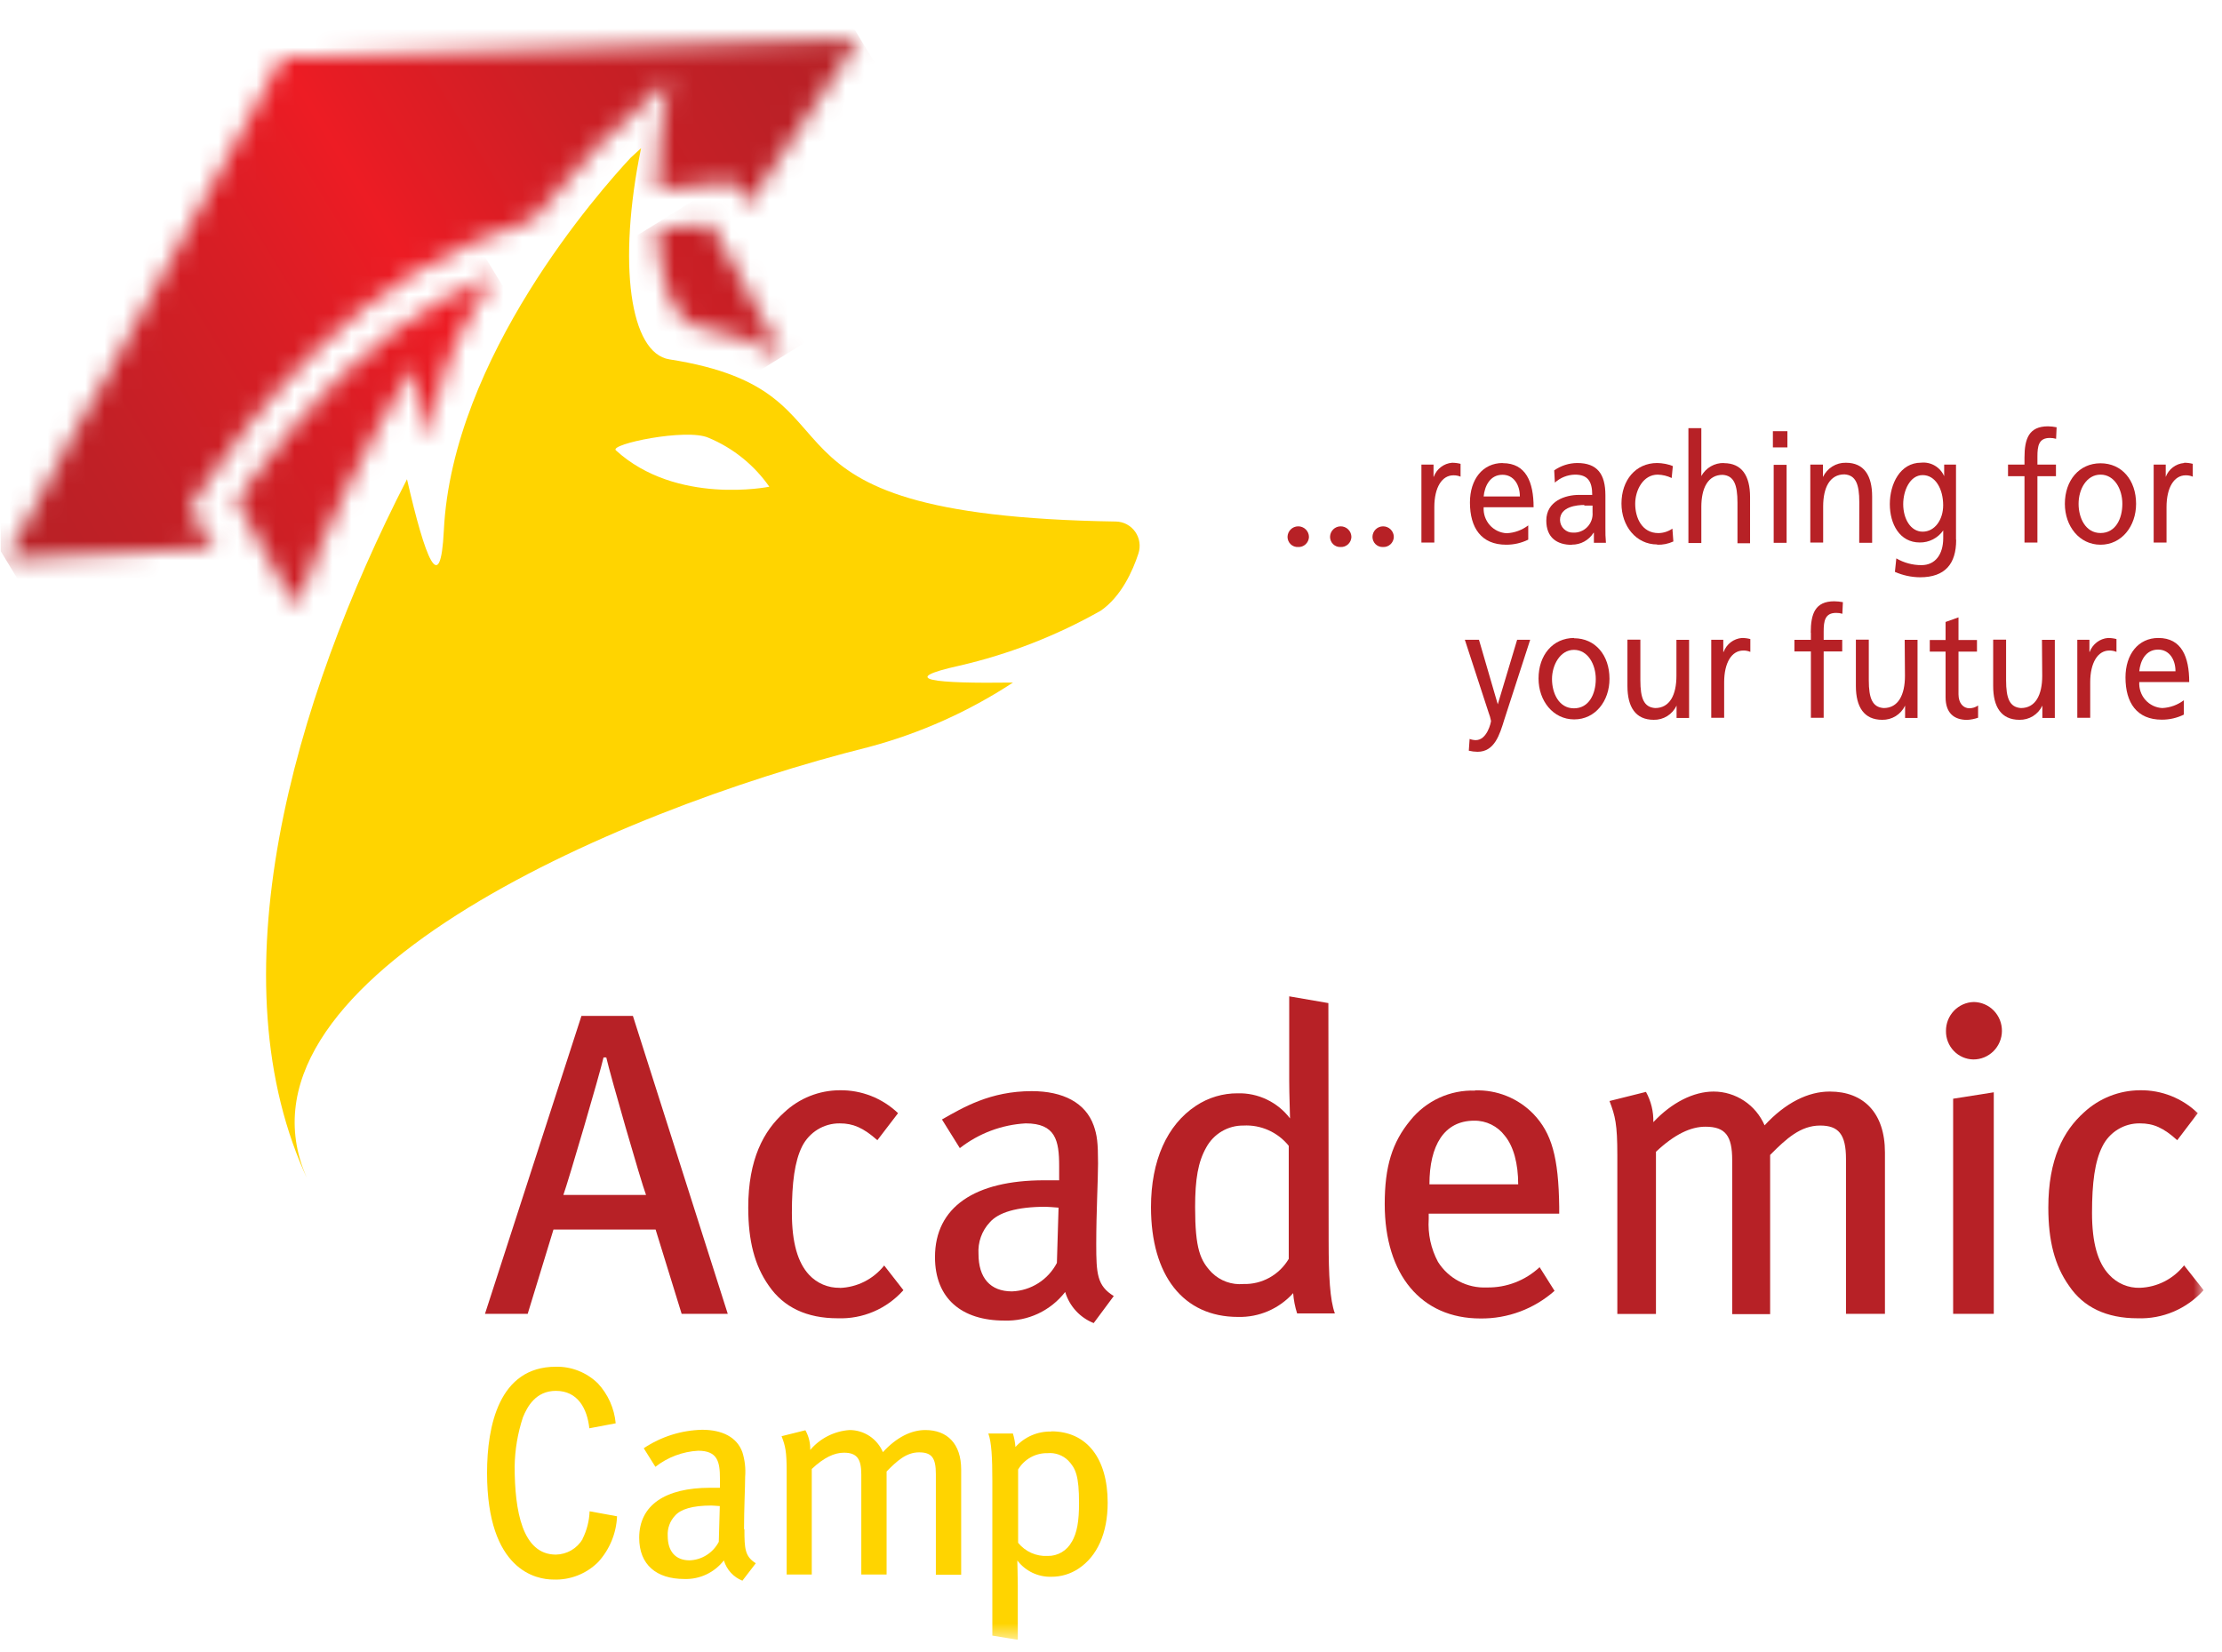 <svg width="117" height="87" viewBox="0 0 117 87" fill="none" xmlns="http://www.w3.org/2000/svg">
<g clip-path="url(#clip0_1220_3476)">
<mask id="mask0_1220_3476" style="mask-type:luminance" maskUnits="userSpaceOnUse" x="34" y="11" width="8" height="8">
<path d="M34.599 12.039C34.691 14.886 35.449 16.928 36.714 17.174C38.786 17.573 40.207 18.149 41.264 18.836L37.454 11.818C37.454 11.818 36.33 11.836 34.599 12.039Z" fill="white"/>
</mask>
<g mask="url(#mask0_1220_3476)">
<path d="M39.233 8.884L31.31 13.779L36.205 21.859L44.129 16.964L39.233 8.884Z" fill="url(#paint0_linear_1220_3476)"/>
</g>
<mask id="mask1_1220_3476" style="mask-type:luminance" maskUnits="userSpaceOnUse" x="12" y="14" width="15" height="18">
<path d="M23.071 15.9C16.843 19.48 12.462 26.435 12.462 26.435L15.585 31.976C17.244 27.562 19.318 23.318 21.777 19.302C22.616 23.541 22.249 24.42 23.028 20.943C23.532 18.694 24.692 16.484 26.112 14.462C25.065 14.86 24.048 15.335 23.071 15.886" fill="white"/>
</mask>
<g mask="url(#mask1_1220_3476)">
<path d="M22.376 8.317L4.726 19.243L16.181 38.112L33.831 27.186L22.376 8.317Z" fill="url(#paint1_linear_1220_3476)"/>
</g>
<mask id="mask2_1220_3476" style="mask-type:luminance" maskUnits="userSpaceOnUse" x="0" y="1" width="46" height="29">
<path d="M14.873 3.027L5.61 19.84L3.77 23.043C3.087 24.238 1.825 26.698 1.825 26.698L0.299 29.449L11.32 28.855L9.974 26.84C9.974 26.84 14.682 18.708 21.855 14.345C23.808 13.186 25.887 12.257 28.051 11.576C30.184 8.877 32.594 6.412 35.24 4.223C34.817 6.127 34.607 8.073 34.613 10.024C35.936 9.807 37.269 9.658 38.606 9.576L39.413 10.782L45.275 1.992L14.873 3.027Z" fill="white"/>
</mask>
<g mask="url(#mask2_1220_3476)">
<path d="M32.982 -18.242L-11.822 9.494L12.579 49.687L57.384 21.952L32.982 -18.242Z" fill="url(#paint2_linear_1220_3476)"/>
</g>
<mask id="mask3_1220_3476" style="mask-type:luminance" maskUnits="userSpaceOnUse" x="0" y="1" width="117" height="86">
<path d="M116.028 1.992H0.295V86.37H116.028V1.992Z" fill="white"/>
</mask>
<g mask="url(#mask3_1220_3476)">
<path d="M30.616 53.503L25.537 69.191H27.786L29.143 64.753H34.521L35.892 69.191H38.32L33.326 53.503H30.616ZM29.664 62.931C29.932 62.187 31.578 56.575 31.779 55.689H31.924C32.128 56.6 33.742 62.205 34.017 62.931H29.664Z" fill="#B72126"/>
<path d="M44.217 67.821C43.916 67.827 43.616 67.769 43.338 67.652C43.06 67.534 42.809 67.359 42.603 67.137C42.014 66.504 41.697 65.461 41.697 63.874C41.697 62.287 41.845 61.166 42.229 60.386C42.414 60.015 42.698 59.703 43.049 59.487C43.401 59.27 43.805 59.158 44.217 59.162C44.922 59.162 45.454 59.39 46.198 60.048L47.287 58.624C46.458 57.833 45.357 57.4 44.217 57.418C43.133 57.42 42.089 57.836 41.295 58.582C40.213 59.553 39.399 61.041 39.399 63.6C39.399 65.333 39.73 66.646 40.484 67.714C41.267 68.853 42.483 69.426 44.108 69.426C44.757 69.45 45.403 69.33 46.001 69.075C46.599 68.819 47.135 68.433 47.569 67.945L46.557 66.646C46.275 67.002 45.919 67.292 45.515 67.496C45.111 67.7 44.668 67.813 44.217 67.828" fill="#B72126"/>
<path d="M57.723 65.504C57.723 63.849 57.818 62.098 57.818 61.276C57.818 60.166 57.765 59.778 57.589 59.276C57.156 58.069 55.971 57.464 54.329 57.464C52.14 57.464 50.709 58.326 49.599 58.956L50.54 60.465C51.539 59.686 52.748 59.232 54.008 59.162C55.584 59.162 55.77 60.066 55.77 61.411V62.159C55.474 62.159 55.249 62.159 54.984 62.159C51.333 62.159 49.232 63.564 49.232 66.205C49.232 68.387 50.642 69.547 52.884 69.547C53.497 69.568 54.107 69.442 54.664 69.181C55.22 68.919 55.708 68.529 56.087 68.041C56.199 68.411 56.392 68.751 56.652 69.034C56.912 69.318 57.232 69.538 57.589 69.679L58.646 68.255C57.765 67.714 57.723 67.081 57.723 65.511M55.651 66.511C55.422 66.949 55.083 67.318 54.667 67.581C54.252 67.844 53.776 67.992 53.286 68.01C52.14 68.01 51.523 67.298 51.523 66.034C51.504 65.732 51.546 65.428 51.648 65.143C51.75 64.857 51.909 64.596 52.115 64.376C52.567 63.856 53.525 63.554 55.055 63.554C55.231 63.554 55.407 63.579 55.739 63.6L55.651 66.511Z" fill="#B72126"/>
<path d="M69.946 52.827L67.884 52.471V56.902C67.884 57.671 67.926 58.582 67.926 58.899C67.603 58.475 67.185 58.135 66.706 57.906C66.228 57.676 65.703 57.564 65.174 57.578C64.391 57.573 63.625 57.802 62.971 58.237C61.448 59.244 60.606 61.119 60.606 63.575C60.606 67.166 62.298 69.355 65.188 69.355C65.733 69.369 66.274 69.265 66.775 69.049C67.276 68.832 67.726 68.509 68.092 68.102C68.119 68.465 68.189 68.823 68.3 69.17H70.288C70.027 68.458 69.96 67.191 69.96 65.344L69.946 52.827ZM67.859 66.298C67.614 66.713 67.264 67.054 66.844 67.287C66.425 67.519 65.952 67.635 65.473 67.621C65.17 67.649 64.864 67.609 64.577 67.506C64.29 67.403 64.028 67.239 63.81 67.024C63.2 66.39 62.929 65.775 62.929 63.572C62.929 62.102 63.084 61.191 63.514 60.432C63.706 60.078 63.989 59.783 64.335 59.58C64.68 59.376 65.073 59.271 65.473 59.276C65.926 59.251 66.379 59.335 66.793 59.521C67.208 59.706 67.573 59.988 67.859 60.343V66.298Z" fill="#B72126"/>
<path d="M77.671 57.436C77.023 57.413 76.378 57.542 75.787 57.813C75.197 58.084 74.676 58.49 74.266 58.998C73.301 60.165 72.913 61.44 72.913 63.411C72.913 67.137 74.838 69.436 77.953 69.436C79.387 69.453 80.776 68.935 81.855 67.981L81.069 66.735C80.314 67.439 79.319 67.822 78.291 67.803C77.783 67.827 77.278 67.716 76.826 67.479C76.374 67.243 75.992 66.891 75.719 66.458C75.347 65.766 75.178 64.983 75.229 64.198V63.917H82.101V63.561C82.066 60.945 81.71 59.671 80.73 58.653C80.331 58.247 79.854 57.928 79.328 57.717C78.801 57.506 78.237 57.406 77.671 57.425M75.267 62.372C75.267 60.319 76.043 59.02 77.625 59.02C77.936 59.015 78.244 59.085 78.524 59.223C78.804 59.361 79.048 59.563 79.236 59.813C79.701 60.375 79.941 61.29 79.941 62.372H75.267Z" fill="#B72126"/>
<path d="M96.337 57.486C95.213 57.486 94.018 58.069 92.915 59.265C92.687 58.737 92.312 58.287 91.835 57.971C91.358 57.655 90.8 57.486 90.229 57.486C89.172 57.486 88.019 58.069 87.057 59.098C87.071 58.541 86.937 57.991 86.669 57.504L84.749 57.984C85.052 58.774 85.161 59.212 85.161 60.831V69.198H87.195V60.657C88.188 59.724 89.034 59.337 89.799 59.337C90.856 59.337 91.209 59.821 91.209 61.095V69.209H93.207V60.824C94.06 59.963 94.811 59.276 95.84 59.276C96.802 59.276 97.201 59.728 97.201 61.034V69.191H99.252V60.689C99.252 58.596 98.113 57.486 96.355 57.486" fill="#B72126"/>
<path d="M102.843 69.191H104.983V57.525L102.843 57.863V69.191Z" fill="#B72126"/>
<path d="M103.929 52.77C103.535 52.779 103.161 52.945 102.887 53.23C102.613 53.516 102.462 53.899 102.466 54.297C102.46 54.687 102.608 55.064 102.877 55.345C103.146 55.626 103.514 55.788 103.9 55.795C104.097 55.797 104.292 55.76 104.475 55.685C104.657 55.611 104.823 55.501 104.964 55.362C105.104 55.223 105.216 55.057 105.293 54.874C105.37 54.692 105.411 54.495 105.412 54.297C105.414 54.098 105.377 53.901 105.304 53.717C105.23 53.533 105.121 53.365 104.984 53.223C104.846 53.081 104.682 52.968 104.501 52.891C104.32 52.813 104.125 52.772 103.929 52.77Z" fill="#B72126"/>
<path d="M115.003 66.639C114.723 66.993 114.371 67.282 113.971 67.486C113.571 67.69 113.132 67.804 112.684 67.821C112.381 67.831 112.079 67.775 111.799 67.657C111.52 67.539 111.268 67.362 111.062 67.137C110.46 66.504 110.156 65.461 110.156 63.874C110.156 62.287 110.304 61.166 110.696 60.386C110.877 60.012 111.161 59.698 111.513 59.482C111.865 59.265 112.271 59.154 112.684 59.162C113.388 59.162 113.917 59.39 114.643 60.048L115.725 58.624C114.908 57.834 113.815 57.401 112.684 57.418C111.591 57.422 110.539 57.837 109.734 58.582C108.652 59.553 107.855 61.041 107.855 63.6C107.855 65.333 108.186 66.646 108.944 67.714C109.709 68.853 110.925 69.426 112.55 69.426C113.202 69.45 113.851 69.331 114.453 69.075C115.054 68.819 115.593 68.433 116.032 67.945L115.003 66.639Z" fill="#B72126"/>
<path d="M30.679 81.053C30.533 81.299 30.326 81.504 30.08 81.647C29.833 81.79 29.554 81.867 29.27 81.872C27.507 81.872 27.099 79.576 27.099 77.224C27.113 76.349 27.259 75.481 27.532 74.65C27.761 74.081 28.212 73.248 29.27 73.248C30.426 73.248 30.919 74.184 31.032 75.22L32.42 74.957C32.347 74.169 32.016 73.429 31.48 72.853C31.186 72.567 30.839 72.342 30.459 72.192C30.08 72.042 29.674 71.969 29.266 71.978C26.27 71.978 25.646 75.103 25.646 77.572C25.646 82.733 28.265 83.185 29.136 83.185C29.57 83.203 30.003 83.131 30.409 82.973C30.815 82.815 31.184 82.575 31.494 82.267C32.099 81.607 32.453 80.752 32.491 79.854L31.046 79.59C31.027 80.1 30.899 80.599 30.669 81.053" fill="#FFD400"/>
<path d="M39.177 80.526C39.177 79.459 39.236 78.313 39.236 77.775C39.271 77.337 39.221 76.895 39.089 76.476C38.806 75.69 38.031 75.298 36.974 75.298C35.878 75.322 34.811 75.659 33.897 76.27L34.51 77.249C35.158 76.742 35.944 76.446 36.762 76.402C37.788 76.402 37.908 76.989 37.908 77.864V78.352C37.717 78.352 37.555 78.352 37.397 78.352C35.025 78.352 33.657 79.266 33.657 80.986C33.657 82.409 34.566 83.156 36.033 83.156C36.432 83.17 36.828 83.088 37.19 82.918C37.552 82.748 37.869 82.494 38.116 82.178C38.188 82.419 38.313 82.64 38.482 82.825C38.651 83.01 38.86 83.154 39.092 83.245L39.797 82.327C39.226 81.971 39.198 81.566 39.198 80.548M37.848 81.199C37.7 81.484 37.479 81.724 37.209 81.895C36.94 82.067 36.63 82.163 36.311 82.174C35.568 82.174 35.159 81.701 35.159 80.889C35.147 80.694 35.175 80.499 35.241 80.315C35.307 80.132 35.41 79.963 35.543 79.822C35.835 79.484 36.452 79.288 37.453 79.288C37.569 79.288 37.689 79.306 37.901 79.316L37.848 81.199Z" fill="#FFD400"/>
<path d="M55.354 75.391C55 75.382 54.649 75.45 54.323 75.591C53.998 75.731 53.706 75.941 53.468 76.206C53.451 75.964 53.406 75.725 53.334 75.494H52.041C52.21 75.949 52.252 76.782 52.252 77.985V86.138L53.592 86.359V83.48C53.592 82.978 53.567 82.387 53.567 82.181C53.777 82.456 54.048 82.677 54.359 82.826C54.669 82.975 55.01 83.048 55.354 83.039C55.864 83.043 56.363 82.894 56.788 82.612C57.779 81.957 58.325 80.736 58.325 79.138C58.325 76.803 57.225 75.38 55.354 75.38M56.436 81.192C56.313 81.423 56.129 81.616 55.905 81.748C55.68 81.881 55.424 81.948 55.164 81.942C54.869 81.958 54.575 81.904 54.304 81.783C54.034 81.663 53.796 81.479 53.609 81.249V77.391C53.77 77.121 53.998 76.9 54.272 76.748C54.544 76.597 54.852 76.522 55.164 76.529C55.361 76.511 55.56 76.537 55.747 76.604C55.934 76.671 56.104 76.778 56.246 76.917C56.641 77.33 56.817 77.729 56.817 79.159C56.817 80.117 56.715 80.711 56.436 81.202" fill="#FFD400"/>
<path d="M48.714 75.312C47.985 75.312 47.206 75.693 46.49 76.476C46.342 76.129 46.096 75.834 45.783 75.626C45.469 75.42 45.103 75.31 44.728 75.312C44.332 75.34 43.946 75.447 43.592 75.626C43.237 75.806 42.921 76.055 42.663 76.359C42.673 75.997 42.585 75.639 42.409 75.323L41.154 75.636C41.352 76.149 41.422 76.434 41.422 77.484V82.921H42.744V77.362C43.389 76.754 43.939 76.505 44.436 76.505C45.112 76.505 45.352 76.818 45.352 77.647V82.921H46.684V77.494C47.237 76.932 47.724 76.487 48.394 76.487C49.063 76.487 49.278 76.779 49.278 77.629V82.932H50.611V77.394C50.611 76.031 49.874 75.312 48.728 75.312" fill="#FFD400"/>
<path d="M75.483 25.117V24.466H74.845V28.573H75.525V26.705C75.525 25.676 75.923 25.032 76.529 25.032C76.659 25.029 76.787 25.053 76.906 25.103V24.427C76.76 24.389 76.61 24.37 76.459 24.37C76.246 24.388 76.043 24.466 75.873 24.596C75.702 24.726 75.572 24.902 75.497 25.103" fill="#B72126"/>
<path d="M79.127 24.384C78.07 24.384 77.4 25.245 77.4 26.463C77.4 27.801 77.999 28.687 79.307 28.687C79.71 28.689 80.108 28.598 80.47 28.42V27.669C80.141 27.919 79.746 28.063 79.335 28.082C79.166 28.074 79 28.032 78.847 27.958C78.694 27.885 78.557 27.781 78.444 27.654C78.331 27.526 78.245 27.377 78.189 27.215C78.134 27.054 78.112 26.883 78.122 26.712H80.752C80.752 25.392 80.353 24.391 79.127 24.391M78.122 26.146C78.172 25.616 78.447 25.003 79.113 25.003C79.698 25.003 80.029 25.52 80.029 26.146H78.122Z" fill="#B72126"/>
<path d="M82.767 28.683C82.995 28.686 83.219 28.63 83.419 28.52C83.619 28.411 83.788 28.251 83.909 28.057H83.927V28.587H84.561C84.537 28.32 84.528 28.052 84.533 27.783V26.085C84.533 24.964 84.107 24.384 83.049 24.384C82.616 24.388 82.193 24.523 81.837 24.772L81.872 25.416C82.163 25.153 82.538 25.004 82.929 24.996C83.606 24.996 83.839 25.352 83.839 26.064C83.571 26.064 83.384 26.064 83.134 26.064C82.429 26.064 81.421 26.384 81.421 27.416C81.421 28.31 81.978 28.694 82.771 28.694M83.423 26.626C83.567 26.626 83.712 26.626 83.856 26.626V26.982C83.868 27.123 83.849 27.264 83.802 27.396C83.755 27.529 83.68 27.65 83.583 27.751C83.486 27.852 83.369 27.931 83.239 27.982C83.109 28.034 82.97 28.057 82.831 28.05C82.742 28.052 82.654 28.037 82.572 28.005C82.489 27.972 82.413 27.924 82.35 27.862C82.286 27.8 82.234 27.726 82.199 27.644C82.164 27.562 82.145 27.474 82.143 27.384C82.143 26.673 83.053 26.594 83.423 26.594" fill="#B72126"/>
<path d="M87.258 28.687C87.552 28.698 87.844 28.639 88.111 28.516L88.061 27.84C87.845 27.989 87.59 28.071 87.328 28.075C86.454 28.075 86.102 27.267 86.102 26.534C86.102 25.801 86.528 24.996 87.286 24.996C87.541 25.002 87.793 25.063 88.023 25.174L88.083 24.544C87.819 24.442 87.54 24.388 87.258 24.384C86.13 24.384 85.379 25.285 85.379 26.52C85.379 27.698 86.144 28.673 87.258 28.673" fill="#B72126"/>
<path d="M90.772 24.384C90.531 24.378 90.292 24.439 90.083 24.56C89.874 24.681 89.701 24.858 89.584 25.071V22.548H88.904V28.598H89.584V26.698C89.584 25.701 89.936 25.007 90.705 25.007C91.297 25.046 91.487 25.516 91.487 26.473V28.609H92.15V26.171C92.15 25.068 91.723 24.391 90.772 24.391" fill="#B72126"/>
<path d="M94.074 24.48H93.394V28.587H94.074V24.48Z" fill="#B72126"/>
<path d="M94.116 22.708H93.352V23.562H94.116V22.708Z" fill="#B72126"/>
<path d="M97.898 28.587H98.578V26.149C98.578 25.046 98.152 24.37 97.197 24.37C96.945 24.364 96.697 24.432 96.483 24.565C96.268 24.699 96.096 24.892 95.988 25.121V24.466H95.322V28.573H95.999V26.673C95.999 25.676 96.351 24.982 97.119 24.982C97.711 25.021 97.902 25.491 97.902 26.448L97.898 28.587Z" fill="#B72126"/>
<path d="M102.994 28.413V24.466H102.371V25.078C102.269 24.845 102.097 24.651 101.879 24.523C101.661 24.395 101.409 24.34 101.158 24.366C100.045 24.366 99.509 25.494 99.509 26.548C99.509 27.601 100.03 28.569 101.084 28.569C101.326 28.573 101.565 28.517 101.78 28.406C101.995 28.296 102.181 28.134 102.321 27.936V28.338C102.321 29.206 101.895 29.762 101.179 29.762C100.713 29.765 100.254 29.642 99.851 29.406L99.777 30.117C100.194 30.301 100.643 30.398 101.098 30.402C102.424 30.402 103.002 29.69 103.002 28.438M101.239 28C100.605 28 100.214 27.324 100.214 26.551C100.214 25.84 100.566 25.021 101.239 25.021C101.912 25.021 102.318 25.754 102.318 26.608C102.318 27.373 101.877 28 101.239 28Z" fill="#B72126"/>
<path d="M106.6 24.11V24.466H105.733V25.078H106.6V28.573H107.281V25.078H108.257V24.466H107.281V24.039C107.281 23.484 107.351 23.064 107.936 23.064C108.047 23.063 108.158 23.078 108.264 23.11L108.292 22.502C108.142 22.471 107.99 22.454 107.838 22.452C106.833 22.452 106.6 23.103 106.6 24.103" fill="#B72126"/>
<path d="M112.476 26.534C112.476 25.285 111.725 24.398 110.604 24.398C109.483 24.398 108.726 25.299 108.726 26.534C108.726 27.712 109.49 28.687 110.604 28.687C111.718 28.687 112.476 27.712 112.476 26.534ZM109.448 26.534C109.448 25.754 109.875 24.996 110.604 24.996C111.334 24.996 111.753 25.754 111.753 26.534C111.753 27.313 111.401 28.071 110.604 28.071C109.808 28.071 109.448 27.267 109.448 26.534Z" fill="#B72126"/>
<path d="M114.999 24.384C114.786 24.403 114.583 24.481 114.413 24.611C114.243 24.741 114.112 24.916 114.037 25.117V24.466H113.402V28.573H114.079V26.705C114.079 25.676 114.477 25.032 115.087 25.032C115.215 25.029 115.342 25.053 115.461 25.103V24.427C115.315 24.389 115.164 24.369 115.013 24.37" fill="#B72126"/>
<path d="M78.866 37.093L77.876 33.694H77.132L78.383 37.527C78.439 37.669 78.481 37.816 78.51 37.965C78.51 38.043 78.309 38.979 77.703 38.979C77.594 38.976 77.485 38.955 77.383 38.915L77.34 39.535C77.491 39.572 77.646 39.591 77.802 39.592C78.701 39.592 78.969 38.68 79.212 37.89L80.572 33.694H79.885L78.866 37.093Z" fill="#B72126"/>
<path d="M82.891 33.598C81.763 33.598 81.012 34.502 81.012 35.733C81.012 36.911 81.781 37.887 82.891 37.887C84.001 37.887 84.748 36.922 84.748 35.748C84.748 34.502 83.997 33.612 82.877 33.612M82.877 37.303C82.077 37.303 81.721 36.495 81.721 35.762C81.721 35.029 82.147 34.224 82.877 34.224C83.606 34.224 84.026 34.983 84.026 35.762C84.026 36.541 83.673 37.303 82.877 37.303Z" fill="#B72126"/>
<path d="M88.273 35.595C88.273 36.595 87.921 37.289 87.153 37.289C86.56 37.246 86.374 36.78 86.374 35.823V33.688H85.693V36.129C85.693 37.232 86.12 37.908 87.075 37.908C87.326 37.914 87.573 37.847 87.787 37.714C88.001 37.581 88.172 37.389 88.28 37.161V37.812H88.939V33.695H88.273V35.595Z" fill="#B72126"/>
<path d="M90.74 34.331V33.694H90.106V37.801H90.786V35.933C90.786 34.904 91.181 34.26 91.791 34.26C91.919 34.256 92.046 34.281 92.164 34.331V33.655C92.018 33.617 91.868 33.597 91.717 33.598C91.504 33.616 91.302 33.695 91.132 33.824C90.962 33.954 90.833 34.13 90.758 34.331" fill="#B72126"/>
<path d="M95.353 33.317V33.695H94.486V34.307H95.353V37.802H96.026V34.307H97.003V33.695H96.026V33.253C96.026 32.698 96.097 32.278 96.682 32.278C96.793 32.275 96.904 32.291 97.01 32.324L97.038 31.712C96.888 31.684 96.736 31.669 96.583 31.666C95.579 31.666 95.346 32.317 95.346 33.317" fill="#B72126"/>
<path d="M100.306 35.595C100.306 36.595 99.953 37.289 99.185 37.289C98.593 37.246 98.402 36.78 98.402 35.823V33.688H97.722V36.129C97.722 37.232 98.152 37.908 99.104 37.908C99.355 37.914 99.603 37.847 99.817 37.715C100.032 37.582 100.204 37.39 100.313 37.161V37.812H100.968V33.695H100.292L100.306 35.595Z" fill="#B72126"/>
<path d="M103.125 36.566V34.317H104.098V33.705H103.125V32.513L102.445 32.755V33.705H101.613V34.317H102.445V36.719C102.445 37.538 102.878 37.912 103.579 37.912C103.777 37.902 103.971 37.864 104.157 37.798V37.154C104.022 37.249 103.861 37.3 103.696 37.3C103.386 37.3 103.125 37.04 103.125 36.566Z" fill="#B72126"/>
<path d="M107.534 35.595C107.534 36.595 107.182 37.289 106.413 37.289C105.818 37.246 105.631 36.78 105.631 35.823V33.688H104.951V36.129C104.951 37.232 105.377 37.908 106.332 37.908C106.584 37.914 106.831 37.847 107.046 37.715C107.26 37.582 107.432 37.39 107.541 37.161V37.812H108.197V33.695H107.52L107.534 35.595Z" fill="#B72126"/>
<path d="M110.019 34.331V33.694H109.381V37.801H110.061V35.933C110.061 34.904 110.459 34.26 111.066 34.26C111.195 34.257 111.323 34.281 111.443 34.331V33.655C111.297 33.617 111.146 33.598 110.995 33.598C110.782 33.616 110.579 33.694 110.409 33.824C110.239 33.954 110.108 34.13 110.033 34.331" fill="#B72126"/>
<path d="M113.649 33.598C112.592 33.598 111.918 34.459 111.918 35.677C111.918 37.015 112.521 37.901 113.829 37.901C114.232 37.903 114.63 37.812 114.992 37.634V36.876C114.663 37.126 114.268 37.269 113.857 37.289C113.688 37.281 113.522 37.239 113.369 37.165C113.216 37.091 113.079 36.988 112.966 36.86C112.853 36.733 112.767 36.584 112.712 36.422C112.656 36.26 112.634 36.089 112.644 35.919H115.274C115.274 34.598 114.875 33.598 113.649 33.598ZM112.644 35.353C112.694 34.822 112.969 34.21 113.635 34.21C114.22 34.21 114.551 34.726 114.551 35.353H112.644Z" fill="#B72126"/>
<path d="M68.352 27.719C68.206 27.72 68.066 27.778 67.962 27.882C67.858 27.986 67.798 28.126 67.795 28.274C67.795 28.347 67.81 28.418 67.838 28.485C67.867 28.552 67.908 28.612 67.96 28.662C68.012 28.712 68.074 28.751 68.141 28.776C68.209 28.801 68.281 28.812 68.352 28.808C68.424 28.812 68.496 28.801 68.564 28.777C68.632 28.752 68.694 28.714 68.747 28.665C68.8 28.616 68.843 28.557 68.873 28.491C68.904 28.425 68.921 28.354 68.923 28.281C68.923 28.206 68.908 28.132 68.879 28.063C68.85 27.994 68.807 27.932 68.754 27.88C68.701 27.827 68.638 27.786 68.569 27.759C68.5 27.731 68.427 27.717 68.352 27.719Z" fill="#B72126"/>
<path d="M70.588 27.719C70.442 27.72 70.302 27.779 70.198 27.882C70.095 27.986 70.036 28.127 70.034 28.274C70.034 28.346 70.049 28.418 70.077 28.484C70.105 28.551 70.146 28.611 70.198 28.661C70.249 28.71 70.311 28.749 70.378 28.775C70.445 28.8 70.516 28.811 70.588 28.808C70.659 28.812 70.731 28.801 70.799 28.777C70.867 28.752 70.929 28.714 70.982 28.665C71.035 28.616 71.078 28.557 71.109 28.491C71.139 28.425 71.156 28.354 71.159 28.281C71.158 28.206 71.143 28.132 71.114 28.063C71.085 27.994 71.043 27.932 70.989 27.88C70.936 27.827 70.873 27.786 70.804 27.759C70.735 27.731 70.662 27.717 70.588 27.719Z" fill="#B72126"/>
<path d="M72.821 27.719C72.675 27.72 72.536 27.779 72.432 27.882C72.329 27.986 72.27 28.127 72.268 28.274C72.268 28.346 72.282 28.418 72.311 28.484C72.339 28.551 72.38 28.611 72.431 28.661C72.483 28.71 72.544 28.749 72.612 28.775C72.678 28.8 72.75 28.811 72.821 28.808C72.893 28.812 72.965 28.801 73.033 28.777C73.101 28.752 73.163 28.714 73.216 28.665C73.269 28.616 73.312 28.557 73.342 28.491C73.373 28.425 73.39 28.354 73.392 28.281C73.392 28.206 73.377 28.132 73.348 28.063C73.319 27.994 73.276 27.932 73.223 27.88C73.17 27.827 73.107 27.786 73.038 27.759C72.969 27.731 72.896 27.717 72.821 27.719Z" fill="#B72126"/>
<path fill-rule="evenodd" clip-rule="evenodd" d="M58.763 27.466C38.003 27.146 46.427 20.676 35.247 18.925C33.175 18.605 32.502 13.91 33.756 7.803C33.58 7.96 33.404 8.131 33.21 8.305C31.589 10.042 23.817 18.814 23.37 27.943C23.193 31.502 22.393 29.434 21.431 25.238C15.418 36.937 11.21 51.635 16.257 62.251C11.323 51.902 32.117 42.745 45.729 39.346C48.428 38.628 50.997 37.481 53.338 35.947C49.208 36.004 47.16 35.801 50.519 35.057C53.124 34.456 55.631 33.481 57.962 32.16C59.044 31.413 59.651 30.05 59.943 29.153C60.006 28.962 60.024 28.759 59.995 28.559C59.966 28.36 59.89 28.171 59.775 28.006C59.66 27.842 59.507 27.707 59.331 27.614C59.154 27.52 58.958 27.469 58.759 27.466M32.428 23.715C32.075 23.391 36.139 22.541 37.302 23.053C38.592 23.588 39.705 24.483 40.509 25.633C40.509 25.633 35.617 26.63 32.428 23.715Z" fill="#FFD400"/>
</g>
</g>
<defs>
<linearGradient id="paint0_linear_1220_3476" x1="49.005" y1="9.26" x2="4.276" y2="36.359" gradientUnits="userSpaceOnUse">
<stop stop-color="#B72126"/>
<stop offset="0.12" stop-color="#BD2026"/>
<stop offset="0.29" stop-color="#CD1F25"/>
<stop offset="0.47" stop-color="#E81C24"/>
<stop offset="0.5" stop-color="#ED1C24"/>
<stop offset="0.65" stop-color="#D81E25"/>
<stop offset="0.87" stop-color="#C02026"/>
<stop offset="1" stop-color="#B72126"/>
</linearGradient>
<linearGradient id="paint1_linear_1220_3476" x1="47.655" y1="6.518" x2="2.792" y2="33.755" gradientUnits="userSpaceOnUse">
<stop stop-color="#B72126"/>
<stop offset="0.12" stop-color="#BD2026"/>
<stop offset="0.29" stop-color="#CD1F25"/>
<stop offset="0.47" stop-color="#E81C24"/>
<stop offset="0.5" stop-color="#ED1C24"/>
<stop offset="0.65" stop-color="#D81E25"/>
<stop offset="0.87" stop-color="#C02026"/>
<stop offset="1" stop-color="#B72126"/>
</linearGradient>
<linearGradient id="paint2_linear_1220_3476" x1="45.44" y1="2.87" x2="0.576" y2="30.107" gradientUnits="userSpaceOnUse">
<stop stop-color="#B72126"/>
<stop offset="0.12" stop-color="#BD2026"/>
<stop offset="0.29" stop-color="#CD1F25"/>
<stop offset="0.47" stop-color="#E81C24"/>
<stop offset="0.5" stop-color="#ED1C24"/>
<stop offset="0.65" stop-color="#D81E25"/>
<stop offset="0.87" stop-color="#C02026"/>
<stop offset="1" stop-color="#B72126"/>
</linearGradient>
<clipPath id="clip0_1220_3476">
<rect width="116" height="86.365" fill="white" transform="translate(0.032 0.005)"/>
</clipPath>
</defs>
</svg>
